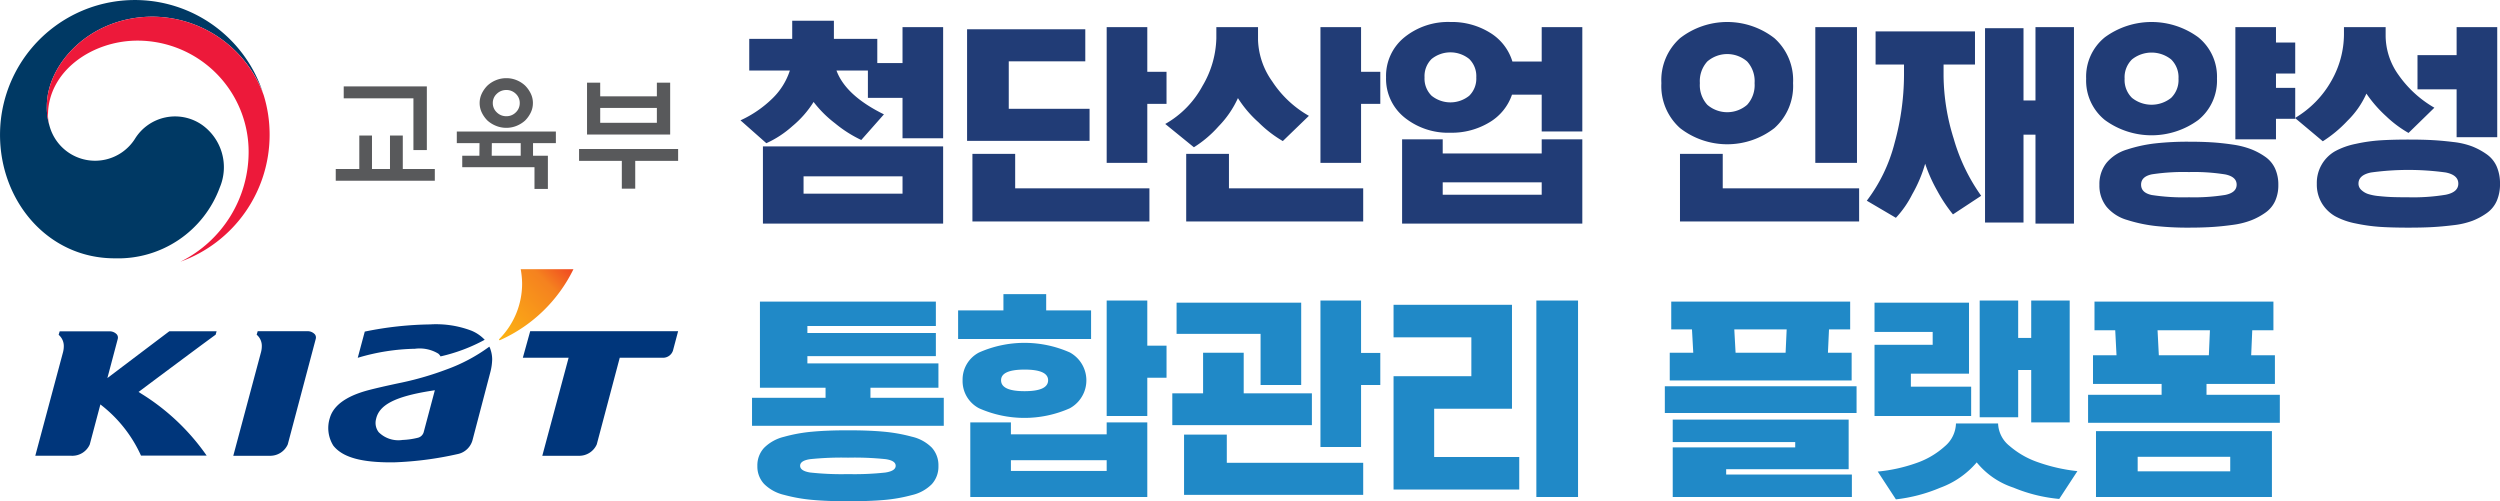 <svg id="Layer_1" data-name="Layer 1" xmlns="http://www.w3.org/2000/svg" xmlns:xlink="http://www.w3.org/1999/xlink" viewBox="0 0 233.898 46.899"><defs><style>.cls-1{fill:#00367b;}.cls-2{fill:url(#linear-gradient);}.cls-3{fill:#003964;}.cls-4{fill:#ed193a;}.cls-5{fill:#58595b;}.cls-6{fill:#213c76;}.cls-7{fill:#2089c7;}</style><linearGradient id="linear-gradient" x1="-1132.327" y1="-552.6" x2="-1112.018" y2="-572.278" gradientTransform="translate(472.895 247.913) scale(0.376)" gradientUnits="userSpaceOnUse"><stop offset="0.006" stop-color="#fdb812"/><stop offset="0.7" stop-color="#f5821f"/><stop offset="0.899" stop-color="#f15321"/><stop offset="1" stop-color="#ef4122"/></linearGradient></defs><path class="cls-1" d="M31.047,40.037a.918.918,0,0,0-.736-.294H25.697c-.013.048-.084.283-.096.327a1.37,1.37,0,0,1,.48,1.107,2.175,2.175,0,0,1-.069.508L23.413,51.397h3.39A1.795,1.795,0,0,0,28.51,50.333l2.617-9.867a.521.521,0,0,0,.019-.135A.469.469,0,0,0,31.047,40.037Z" transform="translate(-1.587 -8.755)"/><path class="cls-1" d="M51.192,39.743l-.689,2.483h4.283L52.324,51.397h3.388a1.795,1.795,0,0,0,1.708-1.065l2.15-8.107h4.106a.974.974,0,0,0,.876-.678l.479-1.805Z" transform="translate(-1.587 -8.755)"/><path class="cls-2" d="M50.303,33.938a7.977,7.977,0,0,1,.132,1.285,7.355,7.355,0,0,1-2.11,5.225c-.094.101-.042.175.078.114a13.989,13.989,0,0,0,6.836-6.623Z" transform="translate(-1.587 -8.755)"/><path class="cls-1" d="M41.811,39.107a32.238,32.238,0,0,0-6.096.672c-.053.195-.522,1.944-.658,2.452a19.782,19.782,0,0,1,5.338-.845v.001a3.379,3.379,0,0,1,2.197.452.836.836,0,0,1,.209.261,15.939,15.939,0,0,0,4.133-1.555l.001-.002a3.619,3.619,0,0,0-1.231-.846A9.309,9.309,0,0,0,41.811,39.107Z" transform="translate(-1.587 -8.755)"/><path class="cls-1" d="M47.5,41.523a1.473,1.473,0,0,0-.132-.336,15.808,15.808,0,0,1-3.998,2.132A28.945,28.945,0,0,1,39.208,44.54s-1.763.363-3.02.685c-1.3.334-3.261,1.022-3.735,2.614a3.096,3.096,0,0,0,.325,2.617c.863,1.081,2.6,1.589,5.667,1.556a31.933,31.933,0,0,0,5.938-.77,1.826,1.826,0,0,0,1.437-1.403l1.637-6.241a5.185,5.185,0,0,0,.178-1.212A2.85,2.85,0,0,0,47.5,41.523Zm-6.276,7.678a.753.753,0,0,1-.562.515,7.06,7.06,0,0,1-1.417.201,2.61,2.61,0,0,1-2.227-.726,1.417,1.417,0,0,1-.246-1.231v-.001c.289-1.315,1.747-2.107,5.202-2.647l.297-.047Z" transform="translate(-1.587 -8.755)"/><path class="cls-1" d="M14.802,45.584l-.252-.159s5.444-4.073,7.215-5.359l.086-.319H17.432c-.101.071-5.799,4.38-5.799,4.38l.968-3.651a.546.546,0,0,0,.019-.134.47.47,0,0,0-.099-.295.919.919,0,0,0-.736-.293l-4.614-.001c-.013.049-.084.284-.096.327a1.377,1.377,0,0,1,.48,1.109,2.186,2.186,0,0,1-.069.507l-2.598,9.7H8.277a1.788,1.788,0,0,0,1.707-1.052l.995-3.752.238.189a12.512,12.512,0,0,1,3.561,4.598h6.143A20.743,20.743,0,0,0,14.802,45.584Z" transform="translate(-1.587 -8.755)"/><path class="cls-3" d="M20.484,20.435a4.413,4.413,0,0,0-6.277,1.317A4.417,4.417,0,0,1,6.222,20.538h-.001l-.013-.046c-.004-.019-.01-.037-.015-.056A5.661,5.661,0,0,1,5.968,18.681c0-3.958,4.061-8.366,9.911-8.366a11.156,11.156,0,0,1,10.3,7.094c-.015-.044-.029-.089-.044-.134a12.615,12.615,0,0,0-24.546,4.092c0,6.226,4.491,11.556,10.72,11.556a10.131,10.131,0,0,0,9.839-6.624A4.861,4.861,0,0,0,20.484,20.435Z" transform="translate(-1.587 -8.755)"/><path class="cls-4" d="M26.257,17.655a11.12,11.12,0,0,0-10.378-7.34c-5.85,0-9.911,4.407-9.911,8.366a5.661,5.661,0,0,0,.226,1.754,3.711,3.711,0,0,1-.116-.9c0-4.122,4.128-6.979,8.371-6.979A10.4,10.4,0,0,1,24.848,22.956a11.464,11.464,0,0,1-6.356,10.272l.002.003a12.618,12.618,0,0,0,8.318-11.863A12.462,12.462,0,0,0,26.257,17.655Z" transform="translate(-1.587 -8.755)"/><path class="cls-5" d="M35.203,24.568v-3.131H36.39v3.131h1.684v-3.131h1.198v3.131h2.996v1.096H32.999v-1.096Zm5.064-1.775V17.956H33.745V16.837h7.777V22.793Z" transform="translate(-1.587 -8.755)"/><path class="cls-5" d="M52.847,23.325v3.108H51.593V24.398H44.834V23.325h1.605l.011-1.176H44.325V21.064h9.269V22.149H51.457v1.176Zm-1.402-4.928a2.016,2.016,0,0,1-.203.893,2.761,2.761,0,0,1-.531.746,2.721,2.721,0,0,1-.791.492,2.505,2.505,0,0,1-.961.186,2.544,2.544,0,0,1-.966-.186,2.706,2.706,0,0,1-.797-.492,2.75,2.75,0,0,1-.531-.746,2.062,2.062,0,0,1,0-1.786,2.753,2.753,0,0,1,.531-.746,2.585,2.585,0,0,1,.797-.503,2.537,2.537,0,0,1,.966-.186,2.498,2.498,0,0,1,.961.186,2.599,2.599,0,0,1,.791.503,2.764,2.764,0,0,1,.531.746A2.016,2.016,0,0,1,51.446,18.396Zm-3.854,4.928H50.304V22.149H47.603Zm2.623-4.928a1.16,1.16,0,0,0-.367-.865,1.229,1.229,0,0,0-.888-.356,1.248,1.248,0,0,0-.893.356,1.151,1.151,0,0,0-.373.865,1.168,1.168,0,0,0,.373.87,1.235,1.235,0,0,0,.893.361,1.217,1.217,0,0,0,.888-.361A1.177,1.177,0,0,0,50.214,18.396Z" transform="translate(-1.587 -8.755)"/><path class="cls-5" d="M55.764,22.696h9.268v1.108H61.019v2.6H59.764V23.804H55.764Zm1.978-4.928h5.301V16.491h1.244v4.849H56.509V16.491h1.232Zm5.301,1.085H57.742v1.391h5.301Z" transform="translate(-1.587 -8.755)"/><path class="cls-6" d="M71.686,15.353V12.393h4.02V10.693h3.9v1.7h4.06v2.26h2.36V11.293h3.8V21.693H86.026V17.913H82.787V15.353H79.847q.859,2.34,4.44,4.1L82.166,21.853a11.66,11.66,0,0,1-2.45-1.56,10.698,10.698,0,0,1-2.01-2,9.434,9.434,0,0,1-1.98,2.26,9.527,9.527,0,0,1-2.44,1.6l-2.42-2.14a10.515,10.515,0,0,0,2.98-2.04,6.365,6.365,0,0,0,1.64-2.62Zm18.14,7.1v7.22H72.966V22.453ZM76.767,25.253V26.873h9.26V25.253Z" transform="translate(-1.587 -8.755)"/><path class="cls-6" d="M92.066,21.933V11.493h11.06v3H95.966v4.44h7.56v3Zm.5,7.54V23.153h4V26.373H109.126v3.1ZM108.927,11.293v4.18h1.799v3h-1.799v5.52h-3.8V11.293Z" transform="translate(-1.587 -8.755)"/><path class="cls-6" d="M124.047,19.593l-2.441,2.36a11.105,11.105,0,0,1-2.269-1.75,10.636,10.636,0,0,1-1.93-2.27,9.225,9.225,0,0,1-1.81,2.64,10.595,10.595,0,0,1-2.31,1.96l-2.681-2.18a8.969,8.969,0,0,0,3.481-3.55,9.159,9.159,0,0,0,1.3-4.45v-1.06h3.9v1.22a7.057,7.057,0,0,0,1.33,3.86A9.965,9.965,0,0,0,124.047,19.593Zm-11.48,9.88V23.153h4V26.373H129.127v3.1ZM128.927,11.293v4.18h1.8v3h-1.8v5.52H125.127V11.293Z" transform="translate(-1.587 -8.755)"/><path class="cls-6" d="M132.986,19.743a4.641,4.641,0,0,1-1.72-3.75,4.642,4.642,0,0,1,1.72-3.75,6.503,6.503,0,0,1,4.301-1.43,6.768,6.768,0,0,1,3.699,1,4.778,4.778,0,0,1,2.101,2.7h2.74V11.293h3.8v9.76h-3.8V17.613h-2.78a4.814,4.814,0,0,1-2.13,2.6,6.818,6.818,0,0,1-3.63.96A6.501,6.501,0,0,1,132.986,19.743Zm-.22,9.93V21.793h3.8v1.32h9.261V21.793h3.8v7.88Zm2.76-15.4a2.247,2.247,0,0,0-.659,1.72,2.245,2.245,0,0,0,.659,1.72,2.808,2.808,0,0,0,3.521,0,2.246,2.246,0,0,0,.66-1.72,2.248,2.248,0,0,0-.66-1.72,2.81,2.81,0,0,0-3.521,0Zm1.04,12.7h9.261V25.813h-9.261Z" transform="translate(-1.587 -8.755)"/><path class="cls-6" d="M158.775,20.743a5.263,5.263,0,0,1-1.75-4.21,5.262,5.262,0,0,1,1.75-4.21,7.194,7.194,0,0,1,8.82,0,5.266,5.266,0,0,1,1.75,4.21,5.266,5.266,0,0,1-1.75,4.21,7.196,7.196,0,0,1-8.82,0Zm-.01,8.73V23.153h4V26.373h12.76v3.1Zm2.56-14.97a2.729,2.729,0,0,0-.699,2.03,2.727,2.727,0,0,0,.699,2.03,2.853,2.853,0,0,0,3.721,0,2.731,2.731,0,0,0,.699-2.03,2.733,2.733,0,0,0-.699-2.03,2.853,2.853,0,0,0-3.721,0Zm14-3.21V23.993h-3.899V11.293Z" transform="translate(-1.587 -8.755)"/><path class="cls-6" d="M177.065,14.793V11.693h9.3V14.793h-2.939v1.12a20.201,20.201,0,0,0,.949,5.82,17.458,17.458,0,0,0,2.57,5.34l-2.64,1.74a14.202,14.202,0,0,1-1.471-2.21,14.322,14.322,0,0,1-1.13-2.53,12.941,12.941,0,0,1-1.21,2.86,9.362,9.362,0,0,1-1.529,2.2l-2.721-1.6a15.082,15.082,0,0,0,2.61-5.44,24.094,24.094,0,0,0,.87-6.3v-1Zm18.56-3.5V29.673h-3.6V21.353h-1.12v8.22h-3.6V11.393h3.6v6.76h1.12V11.293Z" transform="translate(-1.587 -8.755)"/><path class="cls-6" d="M198.516,19.983a4.733,4.733,0,0,1-1.75-3.87,4.734,4.734,0,0,1,1.75-3.87,7.392,7.392,0,0,1,8.74,0,4.737,4.737,0,0,1,1.75,3.87,4.736,4.736,0,0,1-1.75,3.87,7.392,7.392,0,0,1-8.74,0Zm15.93,4.55a3.635,3.635,0,0,1,.3,1.52,3.565,3.565,0,0,1-.3,1.51,2.709,2.709,0,0,1-.9,1.08,6.219,6.219,0,0,1-1.329.72,7.568,7.568,0,0,1-1.73.43q-1.0.14-1.95.2-.949.06-2.15.06a27.667,27.667,0,0,1-3.181-.16,13.88,13.88,0,0,1-2.609-.56,3.919,3.919,0,0,1-1.92-1.23,3.155,3.155,0,0,1-.67-2.05,3.188,3.188,0,0,1,.67-2.07,3.984,3.984,0,0,1,1.92-1.24,13.368,13.368,0,0,1,2.609-.57,27.554,27.554,0,0,1,3.181-.16q1.2,0,2.15.06.951.06,1.95.21a7.889,7.889,0,0,1,1.73.44,6.214,6.214,0,0,1,1.329.72A2.695,2.695,0,0,1,214.445,24.533ZM201.056,14.313a2.334,2.334,0,0,0-.691,1.8,2.333,2.333,0,0,0,.691,1.8,2.936,2.936,0,0,0,3.66,0,2.333,2.333,0,0,0,.69-1.8,2.334,2.334,0,0,0-.69-1.8,2.938,2.938,0,0,0-3.66,0Zm8.72,12.68q1.069-.221,1.07-.96,0-.74-1.07-.96a18.637,18.637,0,0,0-3.39-.22,19.551,19.551,0,0,0-3.46.21q-1.021.21-1.02.97,0,.76,1.01.97a19.495,19.495,0,0,0,3.471.21A18.648,18.648,0,0,0,209.775,26.993Zm4.75-15.7v1.44h1.8v2.9h-1.8v1.34h1.8V19.873h-1.8v1.92h-3.8v-10.5Z" transform="translate(-1.587 -8.755)"/><path class="cls-6" d="M229.346,18.833l-2.42,2.36a10.633,10.633,0,0,1-2.08-1.55,12.03,12.03,0,0,1-1.86-2.13,8.239,8.239,0,0,1-1.78,2.55,11.825,11.825,0,0,1-2.3,1.91l-2.6-2.18a9.363,9.363,0,0,0,3.43-3.52,8.857,8.857,0,0,0,1.15-4.26V11.293h3.9v.88a6.35,6.35,0,0,0,1.21,3.6A10.433,10.433,0,0,0,229.346,18.833Zm5.83,5.5a3.98,3.98,0,0,1,.31,1.62,3.908,3.908,0,0,1-.31,1.61,2.743,2.743,0,0,1-.931,1.13,6.165,6.165,0,0,1-1.34.72,7.489,7.489,0,0,1-1.78.41q-1.059.13-1.989.18-.93.05-2.21.05-1.521,0-2.631-.07a16.196,16.196,0,0,1-2.3-.32,6.7,6.7,0,0,1-1.939-.68,3.475,3.475,0,0,1-1.23-1.2,3.396,3.396,0,0,1-.479-1.83,3.407,3.407,0,0,1,1.71-3.05,6.894,6.894,0,0,1,1.939-.69,15.371,15.371,0,0,1,2.311-.33q1.119-.07,2.62-.07,1.279,0,2.21.05.93.05,1.989.18a7.16,7.16,0,0,1,1.78.42,6.526,6.526,0,0,1,1.34.73A2.735,2.735,0,0,1,235.176,24.333ZM230.415,26.973q1.17-.24,1.17-1.04,0-.8-1.17-1.04a25.662,25.662,0,0,0-7,0q-1.169.24-1.17,1.04a.789.789,0,0,0,.261.59,1.712,1.712,0,0,0,.63.38,4.793,4.793,0,0,0,1.04.2q.669.07,1.25.09.579.02,1.5.02A18.738,18.738,0,0,0,230.415,26.973Zm-2.649-9.86V13.913h3.66V11.293h3.8V21.593h-3.8v-4.48Z" transform="translate(-1.587 -8.755)"/><path class="cls-7" d="M72.686,45.033V36.974h16.46v2.28h-12.02v.659h12.02v2.16h-12.02v.681H89.386v2.279H83.026v.94h6.86v2.62H71.946V45.974h6.88v-.94Zm16.7,7.32a2.431,2.431,0,0,1-.62,1.7,3.822,3.822,0,0,1-1.86,1.02,14.726,14.726,0,0,1-2.62.46q-1.38.12-3.36.12-1.94,0-3.35-.13a15.126,15.126,0,0,1-2.64-.47,3.891,3.891,0,0,1-1.86-1.02,2.377,2.377,0,0,1-.63-1.68,2.404,2.404,0,0,1,.63-1.7,3.949,3.949,0,0,1,1.86-1.03,14.592,14.592,0,0,1,2.64-.479q1.41-.131,3.35-.13,1.98,0,3.36.13a15.36,15.36,0,0,1,2.62.47,3.823,3.823,0,0,1,1.86,1.02A2.455,2.455,0,0,1,89.386,52.353Zm-4.95.61q.95-.151.95-.631,0-.479-.94-.619a28.516,28.516,0,0,0-3.52-.141,28.768,28.768,0,0,0-3.54.141q-.94.139-.94.619,0,.48.94.631a27.107,27.107,0,0,0,3.54.149A26.905,26.905,0,0,0,84.436,52.964Z" transform="translate(-1.587 -8.755)"/><path class="cls-7" d="M91.227,40.474V37.793h4.24V36.273h4V37.793h4.2v2.681Zm.42,3.859a2.85,2.85,0,0,1,1.54-2.6,10.48,10.48,0,0,1,8.5,0,2.977,2.977,0,0,1-.01,5.22,10.457,10.457,0,0,1-8.49,0A2.865,2.865,0,0,1,91.647,44.333Zm.72,10.921V48.273h3.8v1.12h8.96V48.273h3.8v6.981ZM95.247,44.333q0,1.021,2.2,1.02,2.199,0,2.2-1.02,0-.999-2.2-1Q95.246,43.333,95.247,44.333Zm.92,8.48h8.96v-1h-8.96ZM108.927,36.873v4.221h1.8v3h-1.8v3.58h-3.8V36.873Z" transform="translate(-1.587 -8.755)"/><path class="cls-7" d="M111.267,48.533V45.554h2.88V41.754h3.8v3.8h6.38v2.979Zm.4-8.54v-2.92h11.659v7.7h-3.8V39.993Zm.699,15.06V49.413h4v2.641H129.127v3ZM128.927,36.873v4.9h1.8v3h-1.8v5.8H125.127V36.873Z" transform="translate(-1.587 -8.755)"/><path class="cls-7" d="M131.967,54.554V43.953h7.279V40.313h-7.279V37.273h11.08v9.72h-7.28v4.521h7.96v3.04ZM149.227,36.873V55.254h-3.9V36.873Z" transform="translate(-1.587 -8.755)"/><path class="cls-7" d="M175.286,44.894v2.5H157.347v-2.5Zm-.46-3.14v2.6H157.807V41.754h2.2l-.12-2.181h-1.94V36.974h16.74v2.6h-1.98l-.1,2.181Zm-16.74,8.359V48.014h16.46v4.64h-11.46v.5h11.761v2.101H158.086V50.613h11.46v-.5Zm5.761-10.54.12,2.181h4.68l.1-2.181Z" transform="translate(-1.587 -8.755)"/><path class="cls-7" d="M176.966,47.674V41.014h5.441V39.813h-5.441V37.073h8.84v6.641h-5.439v1.22h5.64v2.74Zm7.62.699h3.941a2.802,2.802,0,0,0,1.069,2.101,8.101,8.101,0,0,0,2.731,1.55,16.131,16.131,0,0,0,3.62.81l-1.7,2.601a14.576,14.576,0,0,1-4.29-1.061,7.392,7.392,0,0,1-3.43-2.359,8.142,8.142,0,0,1-3.41,2.37,14.953,14.953,0,0,1-4.15,1.09l-1.7-2.601a14.965,14.965,0,0,0,3.591-.79,7.716,7.716,0,0,0,2.68-1.569A2.898,2.898,0,0,0,184.586,48.373Zm10.64-11.5V48.273H191.626V43.373h-1.22v4.42h-3.601V36.873h3.601v3.5h1.22v-3.5Z" transform="translate(-1.587 -8.755)"/><path class="cls-7" d="M214.886,45.693v2.62H196.946V45.693h6.88V44.674H197.406V41.993h2.2l-.12-2.34H197.546V36.974h16.74v2.68h-1.98l-.1,2.34h2.22v2.681h-6.399v1.02Zm-.74,3.4v6.16h-16.46V49.094Zm-12.56,2.399v1.36h8.66V51.493Zm1.86-11.84.12,2.34h4.68l.1-2.34Z" transform="translate(-1.587 -8.755)"/></svg>